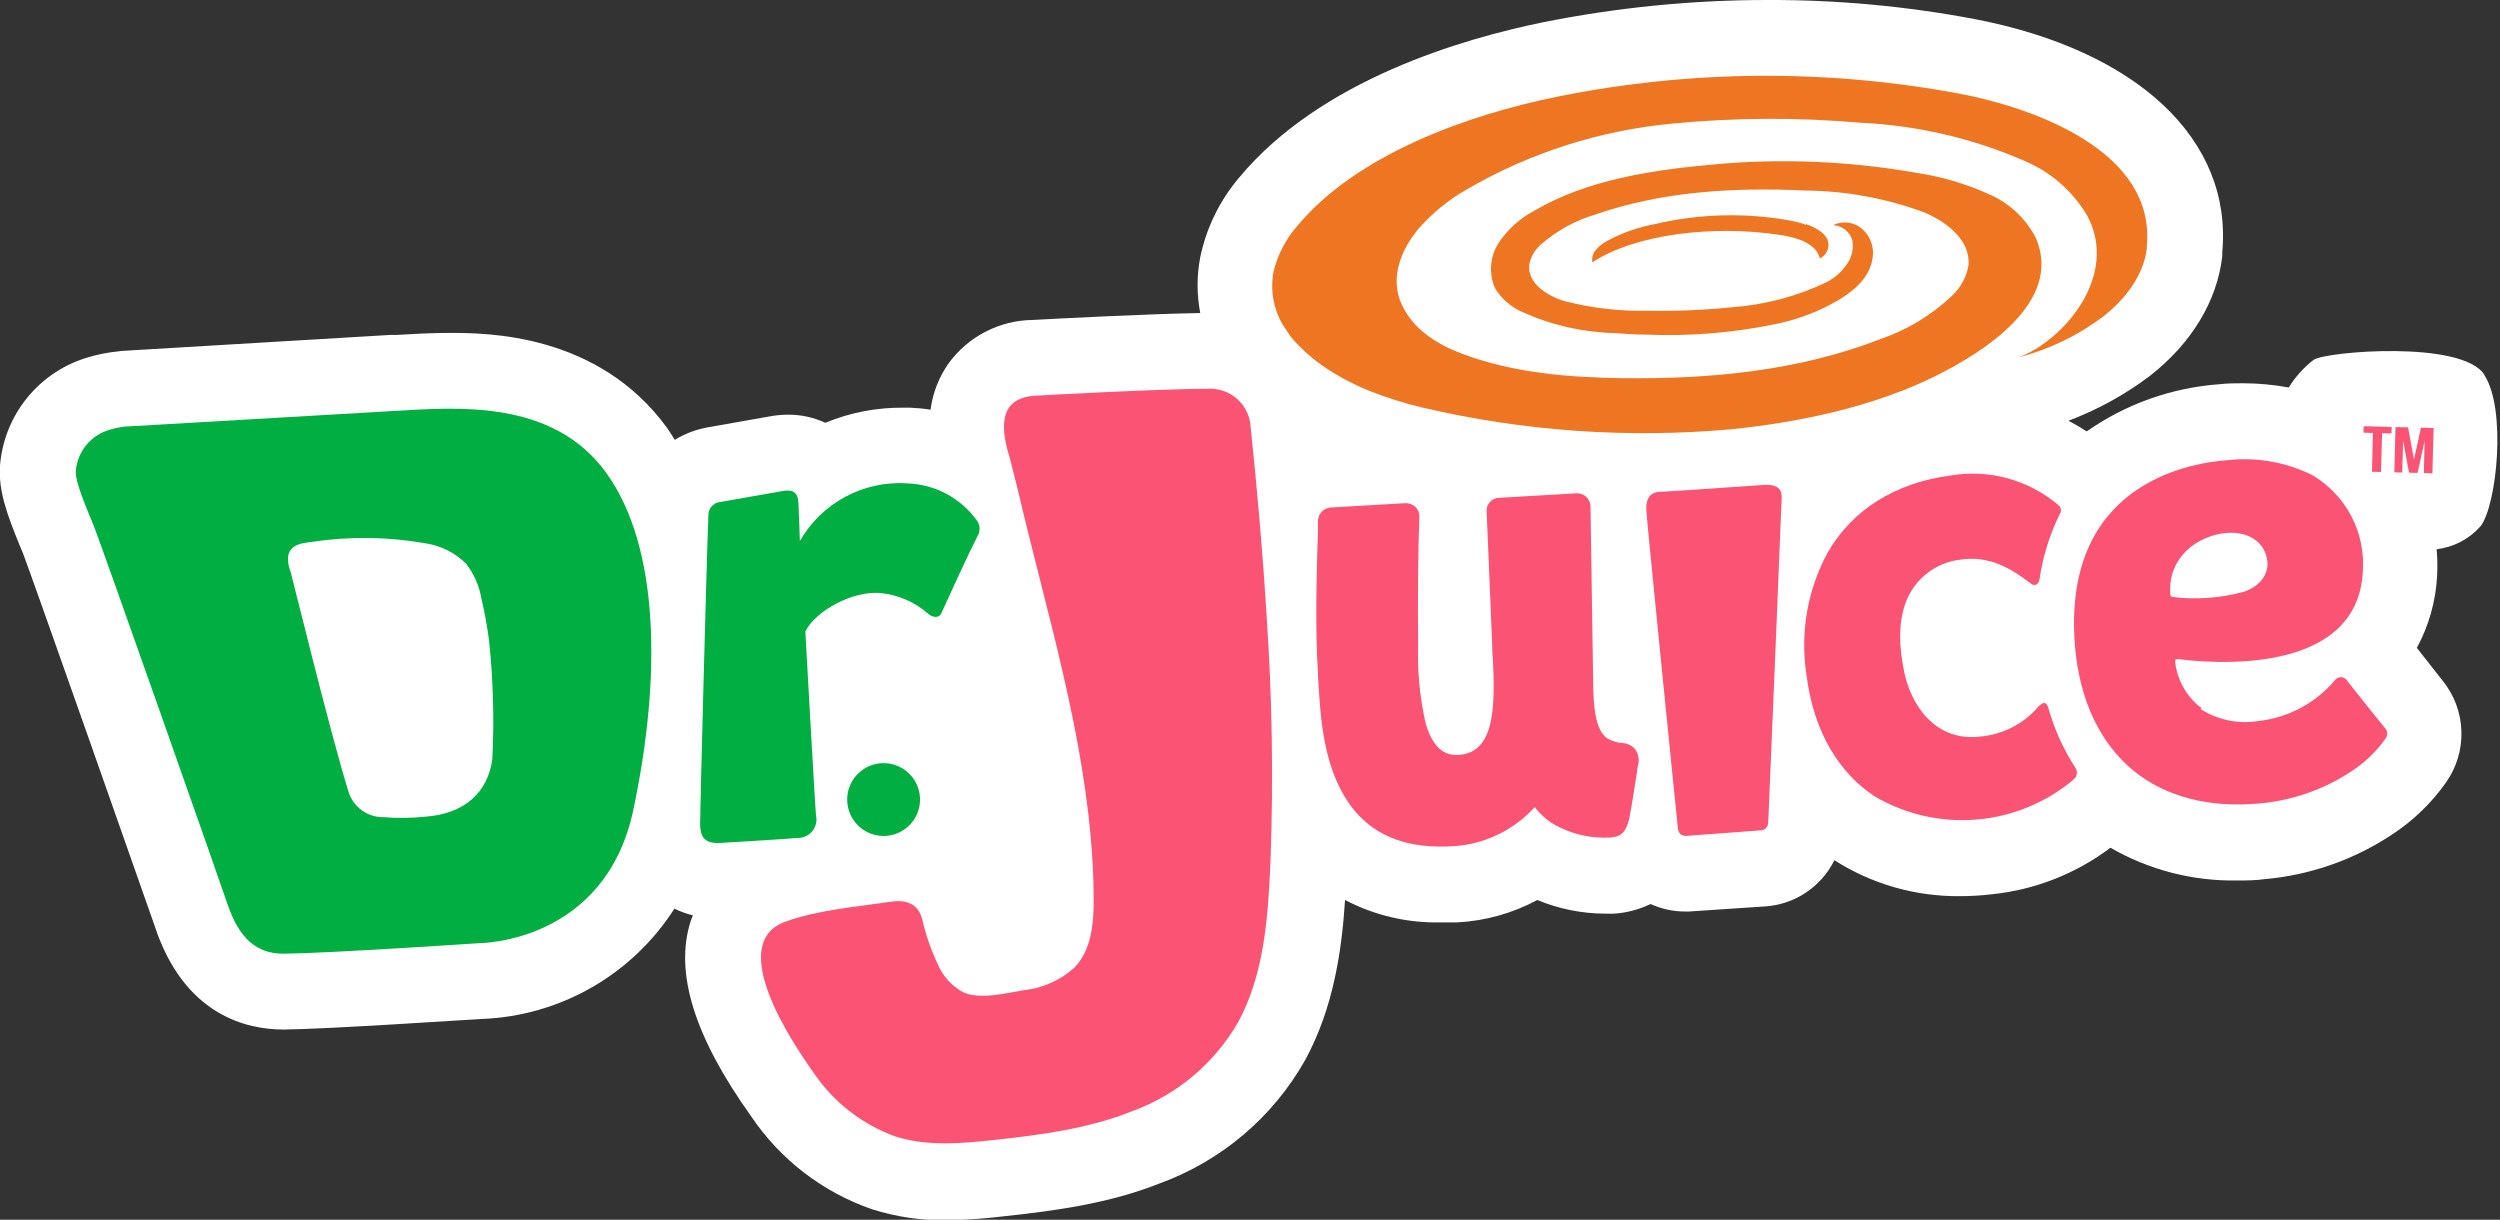 <?xml version="1.0" standalone="yes"?>
<svg width="744" height="363" viewBox="0 0 744 363" fill="none" xmlns="http://www.w3.org/2000/svg">
<rect x="0" y="0" width="744" height="363" fill="#333333" stroke="none"/>
<g clip-path="url(#clip0_4678_16783)">
<path d="M739.353 111.516C732.662 101.194 692.459 104.568 688.57 107.056C685.61 109.335 683.091 112.136 681.136 115.319C676.628 114.484 672.053 114.063 667.468 114.061C665.181 114.061 662.836 114.061 660.491 114.347C646.302 115.373 632.655 120.225 621.003 128.387C619.249 127.235 617.435 126.175 615.57 125.213C624.251 121.947 632.417 117.45 639.818 111.859C652.199 102.195 659.833 89.556 661.349 76.231V75.002C664.38 41.576 636.101 14.955 587.577 5.662C567.319 1.834 546.744 -0.062 526.128 1.12504e-05C503.602 -0.005 481.132 2.227 459.047 6.662C435.771 11.438 392.966 23.59 368.633 53.013C362.932 59.78 359.002 67.856 357.195 76.517C356.137 82.014 356.137 87.662 357.195 93.159C341.497 93.416 312.789 94.903 307.356 95.218C302.473 95.273 297.67 96.465 293.327 98.698C288.985 100.931 285.222 104.145 282.336 108.085C279.432 112.188 277.577 116.939 276.932 121.925C274.944 121.608 272.939 121.408 270.927 121.324H268.954C260.954 121.234 253.018 122.761 245.622 125.813C242.126 124.202 238.319 123.382 234.47 123.411C232.754 123.417 231.042 123.57 229.352 123.869L210.594 127.186C207.13 127.8 203.813 129.061 200.815 130.903C200.072 129.731 199.357 128.501 198.556 127.386C177.969 99.078 144.714 99.078 133.791 99.078C128.072 99.078 122.639 99.392 117.95 99.678H116.063L36.886 104.396C36.244 104.422 35.604 104.489 34.97 104.597C32.063 104.883 29.191 105.448 26.392 106.284C19.23 108.338 12.865 112.53 8.149 118.299C3.433 124.068 0.59 131.138 -0 138.566C-0.515 146.058 2.116 153.121 5.862 162.328L6.891 164.787C9.321 171.078 44.063 269.841 45.95 275.331C54.729 302.352 73.715 306.384 84.238 306.384H84.781C98.449 306.212 137.851 303.525 143.513 303.239C154.985 302.781 166.177 299.558 176.134 293.842C186.092 288.126 194.52 280.088 200.701 270.413C202.464 271.274 204.314 271.945 206.219 272.414C205.962 273.015 205.705 273.615 205.504 274.244C200.701 289.485 206.62 308.557 223.576 332.262C232.25 345.129 244.876 354.825 259.547 359.883C266.574 362.108 273.908 363.208 281.278 363.143C287.014 363.087 292.742 362.705 298.435 361.999C313.618 360.369 329.888 358.253 345.329 352.106C363.606 345.392 378.894 332.386 388.448 315.42C397.027 299.607 399.343 282.337 400.286 267.839C409.106 272.456 418.957 274.749 428.909 274.502C430.453 274.502 432.054 274.502 433.684 274.502C442.018 274.066 450.152 271.791 457.503 267.839C463.848 270.479 470.646 271.858 477.519 271.9H480.006H480.378C484.14 271.647 487.818 270.676 491.215 269.04C494.466 270.517 497.996 271.278 501.566 271.271H502.567L525.185 269.755C529.546 269.493 533.76 268.082 537.4 265.667C541.041 263.252 543.978 259.917 545.915 256.001C557.081 263.119 570.076 266.834 583.316 266.696C586.499 266.697 589.678 266.506 592.838 266.124C605.623 264.81 617.805 260.024 628.066 252.284C639.446 258.847 652.388 262.216 665.524 262.035C668.383 262.035 671.242 262.035 674.245 261.606C687.67 260.381 700.58 255.842 711.817 248.396C718.103 244.301 723.556 239.052 727.887 232.926C731.063 228.459 732.69 223.076 732.519 217.598C732.349 212.12 730.391 206.849 726.943 202.588L719.252 192.809C722.832 186.208 724.893 178.891 725.285 171.392C725.423 168.742 725.376 166.086 725.142 163.443C730.208 162.861 734.876 160.415 738.238 156.58C742.985 150.433 746.044 121.982 739.353 111.631" fill="white"/>
<path d="M180.343 140.625C164.444 118.722 135.85 121.238 117.436 122.296L38.231 126.9H37.63C36.002 127.054 34.392 127.37 32.827 127.843C30.062 128.585 27.594 130.161 25.757 132.356C23.92 134.551 22.804 137.258 22.561 140.11C22.332 143.513 25.907 151.548 27.908 156.495C30.396 162.757 66.138 264.322 67.454 268.354C70.313 276.932 74.659 283.966 84.61 283.823C98.564 283.652 142.713 280.678 142.713 280.678C142.713 280.678 180.057 280.678 188.463 241.075C196.87 201.473 196.298 162.556 180.343 140.625ZM126.529 243.048C122.424 243.475 118.289 243.523 114.176 243.191C111.876 243.237 109.623 242.541 107.749 241.207C105.875 239.874 104.479 237.973 103.768 235.785C98.392 218.629 86.612 170.363 86.44 170.019C85.805 168.523 85.578 166.885 85.782 165.273C86.526 162.042 89.843 161.613 92.588 161.298C103.904 159.572 115.427 159.707 126.7 161.699C131.258 162.398 135.475 164.532 138.738 167.789C141.053 170.795 142.603 174.318 143.256 178.054C144.232 182.207 144.996 186.406 145.544 190.636C146.783 202.345 147.108 214.132 146.516 225.892C145.201 235.814 138.224 242.248 126.5 243.048" fill="#00AE42"/>
<path d="M269.983 143.856C274.053 143.984 278.04 145.045 281.634 146.959C285.229 148.873 288.335 151.588 290.714 154.893C291.168 155.503 291.444 156.227 291.51 156.985C291.575 157.743 291.428 158.504 291.085 159.182C288.426 164.329 282.021 178.312 280.134 182.515C279.476 184.002 277.618 183.83 276.245 182.687C272.263 179.147 267.253 176.973 261.948 176.482C253.656 175.795 242.733 181.772 239.673 187.919C239.673 187.919 242.533 239.817 242.847 242.677C243.031 243.493 243.025 244.341 242.831 245.155C242.636 245.969 242.259 246.728 241.726 247.373C241.194 248.019 240.521 248.534 239.758 248.88C238.996 249.225 238.165 249.392 237.329 249.368C234.469 249.682 215.197 250.797 214.454 250.854C209.878 251.112 208.249 249.396 208.363 244.678C208.363 240.99 210.279 166.302 210.822 153.492C210.767 152.467 211.117 151.461 211.796 150.691C212.475 149.921 213.429 149.448 214.454 149.375L233.04 146.115C234.612 145.858 237.329 145.572 237.586 149.346C237.729 151.405 238.044 160.984 238.044 160.984C241.226 155.445 245.891 150.905 251.513 147.874C257.136 144.843 263.493 143.441 269.869 143.827" fill="#00AE42"/>
<path d="M703.411 126.843L711.761 127.072L711.704 128.987L708.901 128.902L708.587 140.453L705.899 140.396L706.185 128.844L703.383 128.759L703.411 126.843Z" fill="#FB5373"/>
<path d="M718.394 136.793L720.481 127.272L724.227 127.386L723.884 140.854L721.339 140.768L721.568 131.132L719.48 140.739L716.935 140.682L715.163 131.103L714.905 140.625L712.561 140.568L712.904 127.1L716.65 127.186L718.394 136.793Z" fill="#FB5373"/>
<path d="M300.064 134.649C301.179 138.652 301.866 141.797 302.924 145.858C311.502 182.515 322.939 218.629 325.141 256.487C325.37 260.3 325.484 264.112 325.484 267.925C325.484 275.045 324.741 282.822 319.766 287.941C315.513 291.798 310.126 294.175 304.411 294.718C299.321 295.604 291.429 297.577 286.568 295.261C283.276 293.439 280.673 290.586 279.162 287.14C277.412 283.465 276.005 279.636 274.959 275.703C274.387 273.529 273.958 267.124 265.294 268.325C254.943 269.869 243.763 270.727 233.841 274.244C215.827 280.621 235.699 310.187 241.961 318.994C247.859 327.848 256.436 334.582 266.438 338.209C275.874 341.211 286.082 340.325 295.947 339.238C309.872 337.723 323.969 335.893 337.008 330.66C350.277 325.817 361.414 316.452 368.461 304.211C376.382 289.571 377.382 272.529 378.097 256.259C378.993 231.855 378.602 207.421 376.925 183.058C375.752 163.9 374.065 144.8 372.064 125.87C371.629 123.051 370.205 120.478 368.047 118.613C365.888 116.748 363.136 115.712 360.283 115.691C346.158 115.691 313.36 117.464 308.357 117.75C302.352 118.093 296.09 120.609 300.007 134.649" fill="#FB5373"/>
<path d="M486.668 223.033C486.213 222.477 485.648 222.023 485.008 221.698C484.368 221.373 483.668 221.185 482.951 221.145C481.397 221.047 479.884 220.608 478.519 219.859C474.516 217.457 474.259 209.25 474.144 204.332C474.144 204.332 473.344 151.834 473.344 151.233C473.38 150.614 473.287 149.995 473.07 149.414C472.853 148.833 472.518 148.303 472.085 147.859C471.653 147.473 471.145 147.182 470.593 147.005C470.042 146.828 469.459 146.768 468.883 146.83L446.208 148.145C445.666 148.149 445.131 148.267 444.638 148.493C444.145 148.719 443.706 149.047 443.349 149.455C442.993 149.863 442.727 150.342 442.569 150.86C442.411 151.379 442.365 151.925 442.434 152.463C442.434 152.92 444.006 189.921 444.063 191.465C444.121 193.009 444.063 194.324 444.264 195.697C445.007 210.623 444.807 224.062 434.027 224.662C431.167 224.834 426.764 224.062 424.248 215.169C422.506 207.452 421.766 199.543 422.046 191.636V190.293C421.874 179.541 422.046 162.299 422.389 154.064C422.439 153.479 422.363 152.891 422.166 152.338C421.969 151.786 421.655 151.282 421.245 150.861C420.775 150.451 420.225 150.143 419.629 149.956C419.034 149.769 418.406 149.707 417.786 149.775L396.426 151.004C395.852 150.995 395.282 151.105 394.752 151.328C394.223 151.55 393.746 151.88 393.35 152.297C392.955 152.714 392.651 153.208 392.457 153.748C392.263 154.289 392.183 154.864 392.223 155.437V157.924C391.851 169.362 391.336 186.918 392.223 200.1V200.901C392.995 214.512 393.881 229.924 403.088 241.218C409.693 249.11 419.301 252.656 432.54 251.827C441.819 251.245 450.507 247.071 456.759 240.189C458.773 242.893 461.453 245.031 464.537 246.394C468.941 248.487 473.791 249.469 478.662 249.253H479.062C481.922 249.11 483.723 248.167 484.781 243.963C485.41 241.104 486.611 233.355 487.183 229.666C487.183 228.723 487.44 228.065 487.498 227.693C487.7 226.902 487.731 226.077 487.588 225.273C487.445 224.469 487.131 223.705 486.668 223.033Z" fill="#FB5373"/>
<path d="M606.849 210.022C604.647 212.671 601.935 214.851 598.875 216.433C595.815 218.014 592.469 218.965 589.035 219.23C576.053 220.659 568.39 209.937 566.474 198.871C564.901 190.721 565.044 182.915 568.19 176.968C569.629 174.232 571.69 171.872 574.208 170.079C576.726 168.286 579.631 167.11 582.687 166.645C592.552 164.901 599.443 169.962 604.475 173.737C605.676 174.623 606.763 173.737 606.963 172.364C607.946 165.595 609.992 159.023 613.025 152.892C613.294 152.479 613.394 151.978 613.304 151.493C613.213 151.009 612.939 150.578 612.539 150.29C608.154 146.577 603.01 143.868 597.469 142.352C591.927 140.836 586.121 140.549 580.456 141.511C563.872 143.713 551.148 151.805 543.828 164.587C537.882 175.649 535.694 188.344 537.594 200.758C539.796 218.458 547.745 230.267 557.839 236.958C567.031 242.371 577.677 244.794 588.307 243.893C598.936 242.991 609.022 238.809 617.171 231.925C617.657 231.504 617.972 230.92 618.056 230.282C618.14 229.645 617.988 228.998 617.629 228.465C614.064 222.989 611.354 217.001 609.594 210.709C609.079 208.879 608.05 208.821 606.992 210.022" fill="#FB5373"/>
<path d="M654.801 210.966C659.879 214.244 665.987 215.537 671.957 214.598C680.858 213.649 689.051 209.307 694.833 202.474C695.02 202.2 695.268 201.973 695.557 201.809C695.846 201.646 696.168 201.551 696.499 201.532C696.83 201.513 697.162 201.569 697.468 201.698C697.773 201.827 698.046 202.023 698.264 202.274C700.694 205.304 706.842 213.196 709.701 216.57C710.119 217.006 710.369 217.576 710.405 218.178C710.442 218.78 710.264 219.376 709.902 219.859C707.109 223.766 703.595 227.105 699.551 229.695C691.412 235.026 682.079 238.258 672.386 239.103C657.518 240.504 644.507 237.13 634.986 229.409C624.892 221.174 618.83 208.164 617.515 192.237C613.683 145.028 649.912 137.909 662.75 136.965C671.443 135.966 680.239 137.495 688.084 141.368C693.011 144.259 697.034 148.466 699.701 153.517C702.368 158.569 703.574 164.264 703.182 169.962C701.695 201.559 657.232 197.298 648.253 196.154C647.167 196.154 647.281 196.526 647.31 196.812C647.595 199.58 648.454 202.259 649.833 204.676C651.211 207.093 653.079 209.197 655.316 210.852L654.801 210.966ZM668.183 175.967C672.243 174.423 674.588 171.564 674.817 168.132C674.817 162.414 670.299 157.953 662.378 158.611C654 159.468 645.222 165.702 645.851 176.653C645.851 177.568 646.394 177.626 646.738 177.683C653.828 178.531 661.015 177.987 667.897 176.082" fill="#FB5373"/>
<path d="M499.308 246.251C499.308 245.794 496.02 214.197 494.047 194.01C492.074 173.823 490.129 154.893 489.958 151.92C489.672 146.63 492.817 146.458 493.961 146.372C495.934 146.372 523.212 144.4 524.957 144.314C530.933 143.971 530.275 147.516 530.161 149.575C530.161 150.29 526.815 231.811 526.243 244.278C526.243 245.908 525.529 247.137 523.67 247.137L501.824 248.767C500.166 248.767 499.451 247.852 499.308 246.28" fill="#FB5373"/>
<path d="M545.829 66.853C547.043 66.328 548.368 66.113 549.686 66.228C551.004 66.343 552.272 66.784 553.377 67.51C554.849 68.55 555.996 69.986 556.684 71.651C557.373 73.316 557.574 75.142 557.266 76.918C556.38 82.779 551.547 86.697 546.744 89.528C541.585 92.501 536.016 94.698 530.216 96.047L529.358 96.247C516.21 99.052 502.758 100.167 489.327 99.564C486.468 99.564 483.608 99.335 480.749 99.135C471.226 98.927 461.843 96.807 453.156 92.902C449.736 91.444 446.857 88.955 444.921 85.782C443.96 83.592 443.563 81.196 443.768 78.813C443.973 76.43 444.772 74.136 446.093 72.143C448.772 68.18 452.386 64.94 456.615 62.707C472.342 53.442 491.872 50.583 509.772 48.953C530.038 47.072 550.464 47.918 570.505 51.469C577.798 52.567 584.907 54.654 591.636 57.674C597.828 60.255 602.898 64.959 605.933 70.942C613.939 90.042 590.063 104.854 576.51 111.659C557.895 120.981 535.735 125.67 515.09 127.758C484.228 130.52 453.122 128.31 422.96 121.21C417.856 119.977 412.84 118.401 407.949 116.492C402.791 114.456 397.887 111.826 393.337 108.657C391.075 107.056 388.952 105.267 386.989 103.31C385.982 102.332 385.028 101.301 384.13 100.222C383.358 99.078 382.586 97.934 381.842 96.791C379.001 92.031 377.985 86.402 378.983 80.95C380.182 75.898 382.597 71.216 386.017 67.31C403.66 46.008 436.8 34.141 463.507 28.766C503.017 20.784 543.695 20.492 583.315 27.908C605.704 32.225 641.418 45.064 638.902 73.115V73.801C638.044 81.493 632.954 88.698 625.92 94.189C618.382 99.879 609.791 104.019 600.643 106.37C613.996 101.48 630.724 82.179 621.202 64.251C616.927 56.977 610.433 51.264 602.673 47.952C587.111 41.151 570.43 37.274 553.463 36.514C534.946 34.899 516.32 34.985 497.819 36.772C476.246 38.76 455.365 45.425 436.628 56.301C431.182 59.382 426.291 63.354 422.16 68.054C416.984 74.316 413.582 82.551 417.042 90.357C420.501 98.163 427.879 102.567 435.141 105.283C450.353 111.002 466.852 112.346 483.093 112.546C509.057 112.86 535.42 110.344 559.611 100.908C567.572 98.192 574.849 93.783 580.942 87.984C583.489 85.618 585.196 82.486 585.803 79.062C586.603 71.656 579.369 65.966 572.478 63.136C561.174 58.978 549.237 56.801 537.193 56.702C516.119 55.701 494.645 56.931 474.744 63.85C468.857 65.604 463.409 68.586 458.76 72.6C456.909 74.136 455.629 76.252 455.129 78.605C454.357 84.095 460.276 88.041 465.594 89.614C473.668 91.697 481.991 92.659 490.328 92.473C498.709 92.631 507.093 92.287 515.433 91.444C525.161 90.733 534.673 88.222 543.484 84.038C546.263 82.627 548.583 80.455 550.175 77.776C551.267 75.852 551.642 73.602 551.233 71.428C550.874 70.236 550.163 69.181 549.193 68.4C548.224 67.619 547.041 67.15 545.8 67.053" fill="#EE7623"/>
<path d="M537.565 66.738C541.339 68.082 544.828 70.341 544.056 73.858C543.881 74.534 543.56 75.164 543.115 75.702C542.671 76.241 542.113 76.675 541.482 76.975C541.74 76.832 541.111 75.545 540.968 75.316C540.645 74.77 540.251 74.27 539.795 73.829C538.774 72.885 537.593 72.13 536.307 71.599C534.032 70.734 531.66 70.148 529.244 69.855C510.372 66.996 486.982 69.483 473.886 78.061C473.699 76.997 473.902 75.9 474.458 74.973C475.419 73.66 476.659 72.576 478.09 71.799C482.559 69.365 487.384 67.647 492.387 66.71C505.858 63.536 519.844 63.215 533.448 65.766C534.806 66.046 536.143 66.418 537.451 66.881" fill="#EE7623"/>
<path d="M273.786 237.33C273.907 239.469 273.391 241.597 272.302 243.443C271.214 245.29 269.603 246.772 267.673 247.703C265.742 248.633 263.579 248.971 261.457 248.673C259.335 248.374 257.349 247.453 255.75 246.026C254.151 244.599 253.011 242.73 252.474 240.655C251.938 238.581 252.028 236.393 252.734 234.37C253.44 232.346 254.731 230.578 256.442 229.288C258.153 227.998 260.209 227.244 262.348 227.122C265.217 226.965 268.031 227.952 270.174 229.865C272.318 231.778 273.616 234.462 273.786 237.33Z" fill="#00AE42"/>
</g>
<defs>
<clipPath id="clip0_4678_16783">
<rect width="743.214" height="363" fill="white"/>
</clipPath>
</defs>
</svg>
